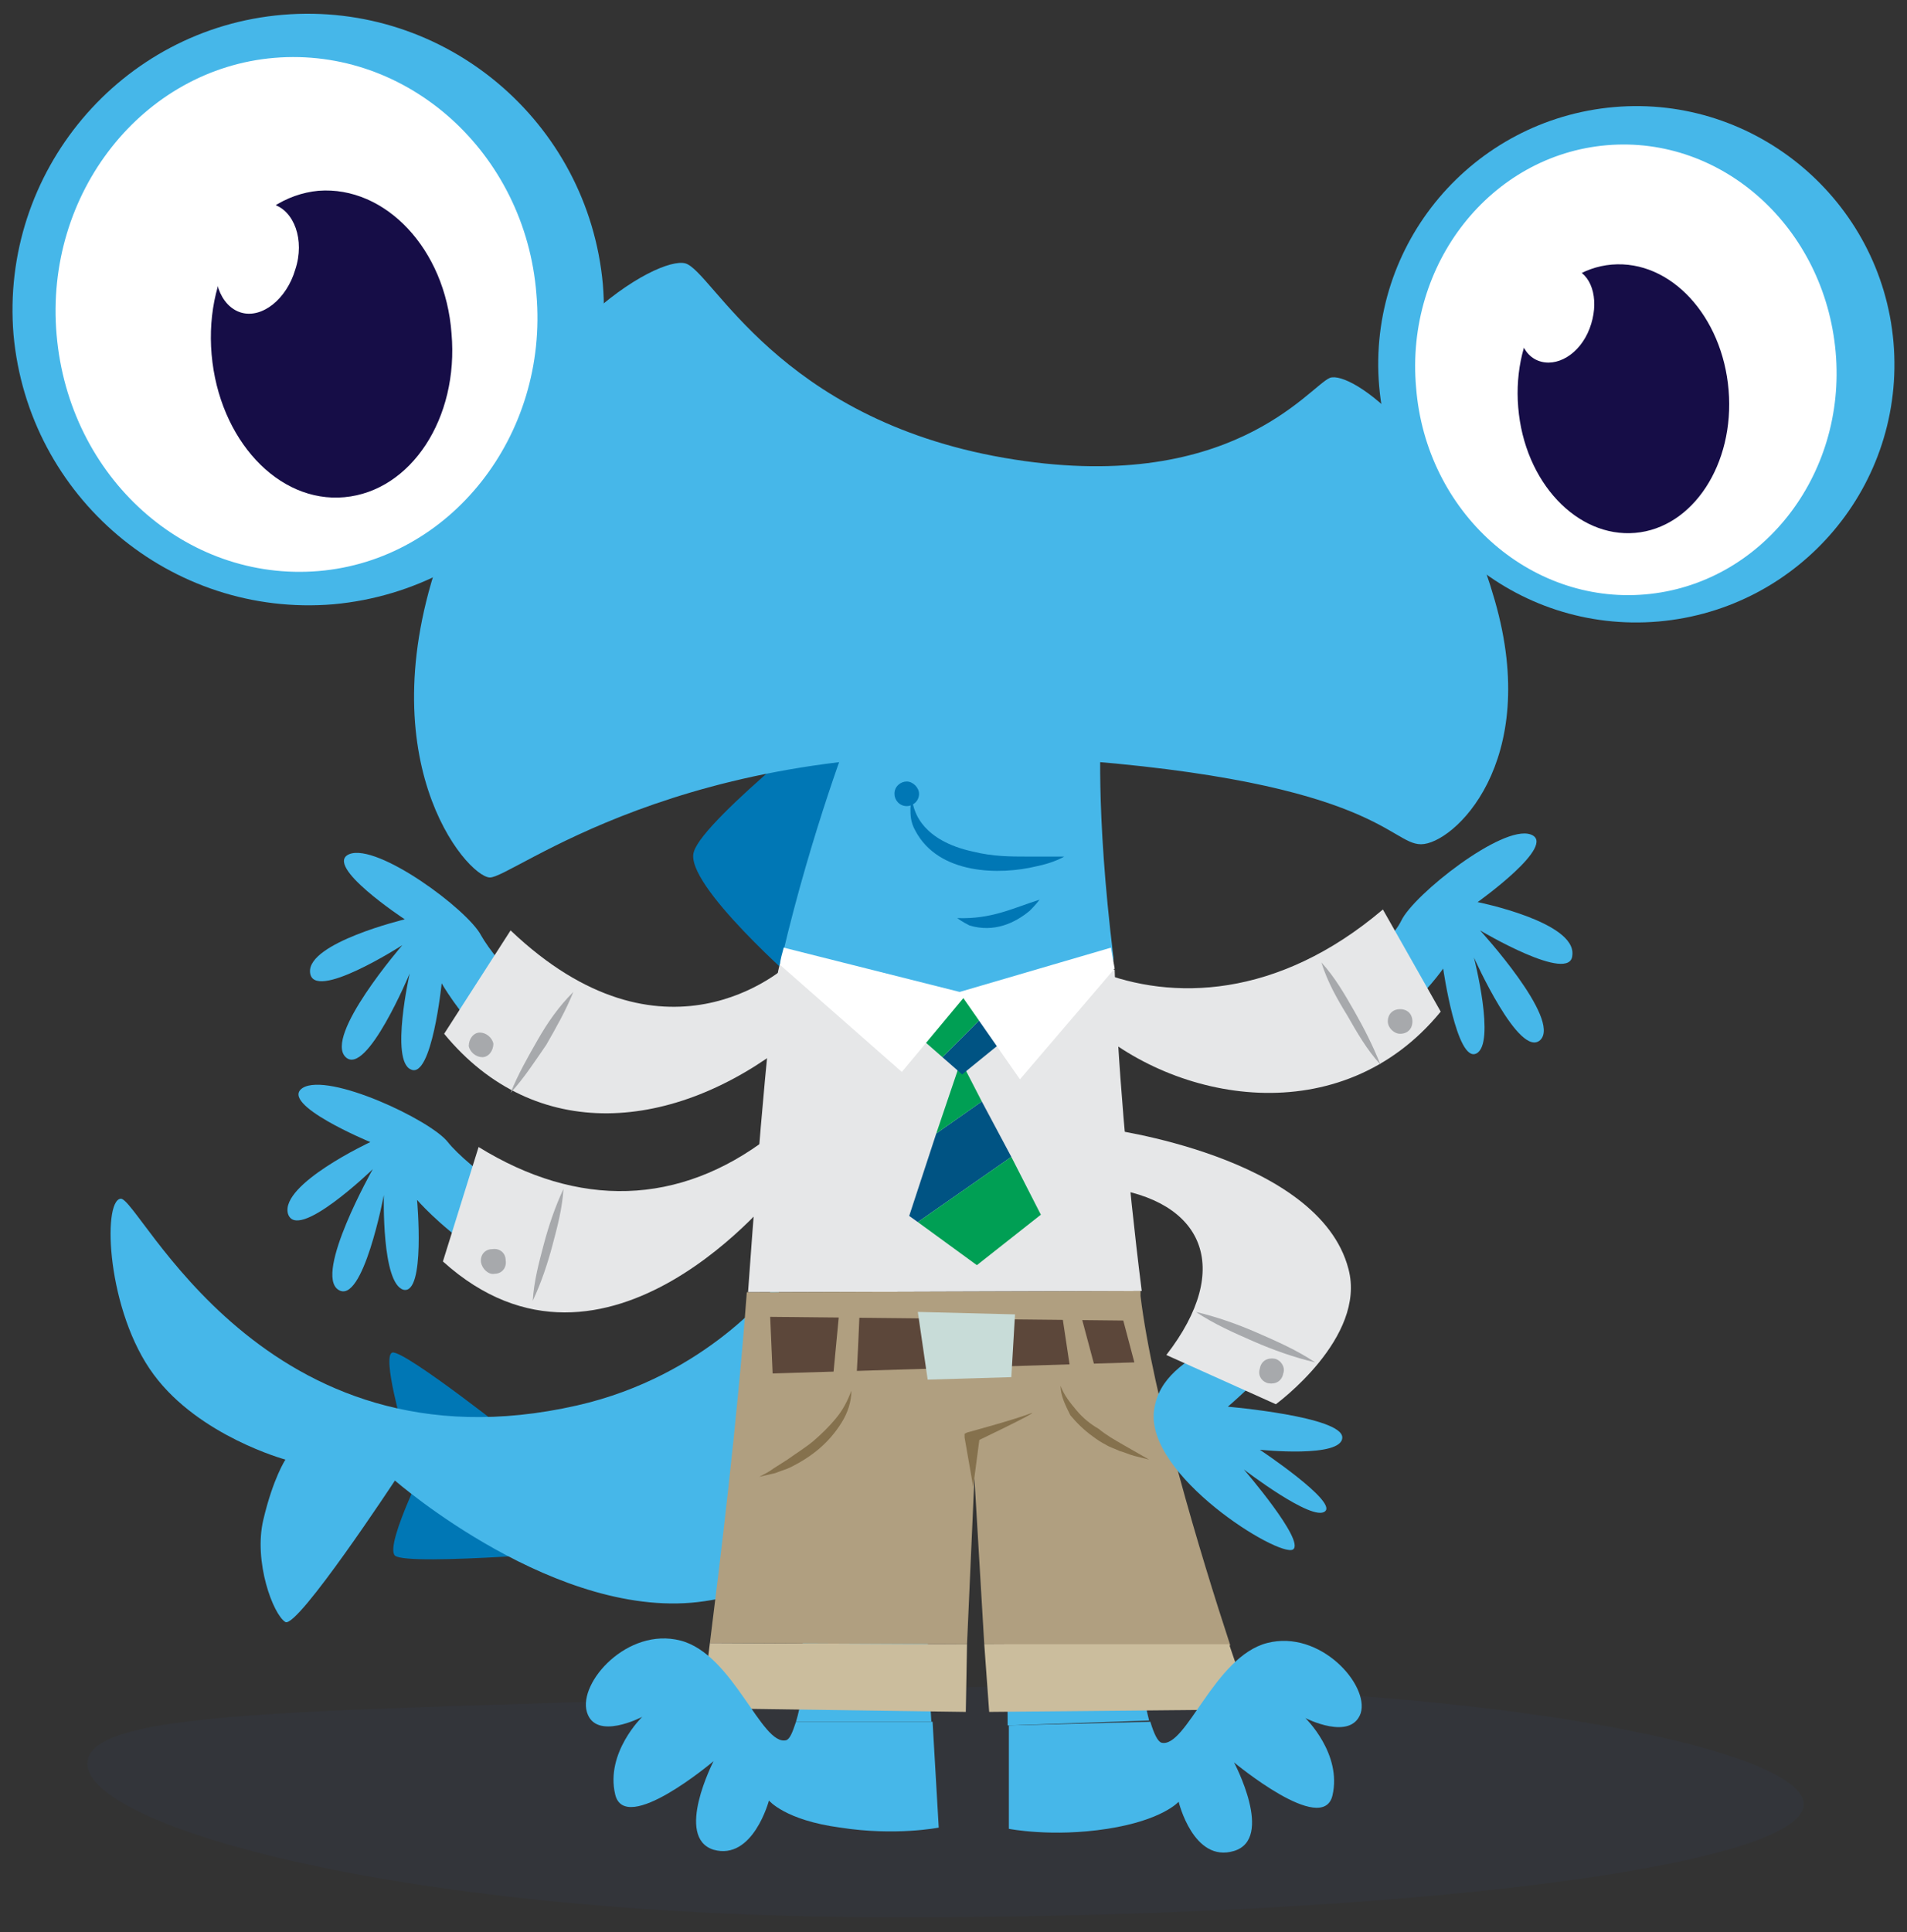 <?xml version="1.0" encoding="utf-8"?>
<!-- Generator: Adobe Illustrator 22.0.1, SVG Export Plug-In . SVG Version: 6.00 Build 0)  -->
<svg version="1.1" xmlns="http://www.w3.org/2000/svg" xmlns:xlink="http://www.w3.org/1999/xlink" x="0px" y="0px"
	 viewBox="0 0 155 157" style="enable-background:new 0 0 155 157;" xml:space="preserve" width="155" height="157" preserveAspectRatio="none">
<rect x="0" y="0" width="155" height="157" fill="#333333" stroke="none"/>
<style type="text/css">
	.st0{opacity:0.1;fill:#384E7D;}
	.st1{fill:#46B7E9;}
	.st2{fill:#0077B5;}
	.st3{fill:#FFFFFF;}
	.st4{fill:#160D47;}
	.st5{fill:#FFFDE7;}
	.st6{fill:#00659F;}
	.st7{fill:#C8DCD8;}
	.st8{fill:#726658;}
	.st9{fill:#3C2415;}
	.st10{fill:#E6E7E8;}
	.st11{fill:#A7A9AC;}
	.st12{fill:#CBBD9D;}
	.st13{fill:#B09F80;}
	.st14{fill:none;}
	.st15{fill:#005383;}
	.st16{fill:#009F54;}
	.st17{fill:#5C473A;}
	.st18{fill:#85714D;}
	.st19{opacity:0.1;}
	.st20{fill:#384E7D;}
	.st21{fill:#289048;}
	.st22{fill:#64B746;}
	.st23{fill:#006A3E;}
	.st24{fill:#BE1E2D;}
	.st25{fill:#790410;}
	.st26{fill:#0278B5;}
	.st27{fill:#48B6E8;}
	.st28{fill:#F0EBC2;}
	.st29{fill:#726659;}
	.st30{fill:#191348;}
	.st31{fill:#04679F;}
	.st32{fill:#D9D5B2;}
	.st33{fill:#3B2416;}
	.st34{fill:#C9DCD7;}
	.st35{opacity:0.1;fill:#010101;}
	.st36{fill:#FFFCE8;}
</style>
<g id="Alex_Cast_Shadow">
</g>
<g id="Alex_Right_Leg">
</g>
<g id="Alex_Left_Leg">
</g>
<g id="Alex_Tail">
</g>
<g id="Alex_Left_Arm_Upper">
</g>
<g id="Alex_Right_Arm_Lower">
</g>
<g id="Alex_Right_Arm_Upper">
</g>
<g id="Alex_Dorsal">
</g>
<g id="Alex_Head">
</g>
<g id="Alex_Mouth">
</g>
<g id="Alex_Right_Eye">
</g>
<g id="Alex_Left_Eye">
</g>
<g id="Alex_Left_Arm_Lower">
</g>
<g id="Alex_3rd_Grade_Shirt">
</g>
<g id="Alex_Shorts">
	<g>
		<path class="st0" d="M146.6,146.6c0,5.1-32.9,9.2-73.5,9.2s-66-7.4-66-12.5s24-4,66-6C113.6,135.5,146.6,141.5,146.6,146.6z"/>
		<path class="st1" d="M74.4,118.4l-7.4,0.2c0,0-0.8,16.3-2.3,21.3h11L74.4,118.4z"/>
		<path class="st1" d="M91.2,118.7l-9.4,0.3l0.1,21.2l11.5-0.4C92,134.5,91.2,118.7,91.2,118.7z"/>
		<path class="st1" d="M49.9,100.1c-5.6-0.3-12-5.4-13.5-7.3c-1.4-1.8-9.7-5.7-11.8-4.4c-2,1.3,5.5,4.4,5.5,4.4s-7.3,3.4-6.7,5.8
			c0.7,2.4,6.9-3.6,6.9-3.6s-4.8,8.5-2.8,9.8c2,1.3,3.7-7.7,3.7-7.7s-0.2,7.2,1.6,7.7c1.8,0.4,1.1-7.3,1.1-7.3s6.9,8,15.3,7.3
			c5.8-0.5,9.8-5.1,11.7-8l-0.7-2.3C58.4,96.4,54.1,100.3,49.9,100.1z"/>
		<path class="st10" d="M62.5,92.4C55.2,98,47,98.2,38.9,93.2l-2.9,9.3c13.3,12,27.3-5.9,27.3-5.9L62.5,92.4z"/>
		<path class="st11" d="M41.1,102.4c0.1,0.6-0.3,1.1-0.9,1.1c-0.5,0.1-1-0.4-1.1-0.9c-0.1-0.6,0.3-1.1,0.9-1.1
			C40.6,101.4,41.1,101.8,41.1,102.4z"/>
		<g>
			<path class="st11" d="M45.8,96.6c-0.1,1.6-0.5,3.1-0.9,4.6c-0.4,1.5-0.9,3-1.6,4.5c0.1-1.6,0.5-3.1,0.9-4.6
				C44.6,99.6,45.1,98.1,45.8,96.6z"/>
		</g>
		<g>
			<path class="st1" d="M62.7,81.8c-2.1,1.5-7.5,5-11.8,3.9c-5.4-1.4-10.7-7.7-11.8-9.7c-1.1-2.1-8.4-7.5-10.7-6.6
				c-2.2,0.9,4.5,5.3,4.5,5.3s-7.9,1.9-7.7,4.3c0.2,2.5,7.5-2.2,7.5-2.2s-6.4,7.4-4.6,9.1c1.7,1.6,5.2-6.8,5.2-6.8s-1.6,7.1,0.1,7.8
				c1.7,0.8,2.5-7,2.5-7s5.2,9.2,13.6,10.1c6.4,0.7,11.7-4.1,13.8-6.4L62.7,81.8z"/>
			<path class="st10" d="M64.4,78.1c-0.8,0.8-10.5,9.3-22.9-2.5l-5.4,8.4c7.4,9,18.7,8,28,0.7L64.4,78.1z"/>
			<path class="st11" d="M40.1,84.8c0,0.6-0.4,1.1-0.9,1.1c-0.5,0-1-0.4-1.1-0.9c0-0.6,0.4-1.1,0.9-1.1S40,84.3,40.1,84.8z"/>
			<g>
				<path class="st11" d="M46.6,80.6c-0.6,1.5-1.4,2.9-2.2,4.3c-0.9,1.3-1.8,2.7-2.9,3.9c0.6-1.5,1.4-2.9,2.2-4.3
					C44.5,83.1,45.4,81.8,46.6,80.6z"/>
			</g>
		</g>
		<path class="st2" d="M69.5,56.9c0,0-12.3,9.6-13.1,12.3c-0.9,2.6,8.8,11,8.8,11L69.5,56.9z"/>
		<path class="st1" d="M90.5,77.8c-1.5-12.2-1-18.6-1-18.6H69.2c0,0-3.2,8.2-5.6,18.4c-0.3,1.5,7.5,4,14.7,4.1
			C84.7,81.8,90.7,79.5,90.5,77.8z"/>
		<path class="st1" d="M74.4,117.4l-7.4,0.2c0,0-0.8,11-2,17.3h10.5L74.4,117.4z"/>
		<path class="st1" d="M94,116.4l-9.4,0.3l0.1,18.1h14.4C98,128.2,94,116.4,94,116.4z"/>
		<g>
			<path class="st2" d="M31.9,109.9c-0.9,0.2,0.9,6.4,0.9,6.4l9.5,0.9C42.4,117.2,32.9,109.7,31.9,109.9z"/>
			<path class="st2" d="M32.1,126.4c-0.9-0.9,3-8.5,3-8.5l14,8C49.2,125.9,33.1,127.3,32.1,126.4z"/>
			<path class="st1" d="M63,104.5c0,0-5.5,7.3-16.1,9.7c-25.5,5.8-35.6-17-37.1-16.8c-1.5,0.2-1.1,9.2,2.7,14.3
				c3.7,5,10.7,6.9,10.7,6.9s-1,1.5-1.8,4.9c-0.8,3.4,0.8,7.7,1.8,8.3c1,0.5,8.9-11.5,8.9-11.5s13.3,11.6,25.2,9.8
				c11.8-1.8,15.5-9.4,15.5-9.4L63,104.5z"/>
		</g>
		<path class="st10" d="M90.6,78.8l-3.7-0.1l-9.1,5.2L67,78.4l-3.6-0.1c-0.7,2.2-1.7,14.1-2.6,26.7l32-0.1
			C91.6,95.4,90.8,85.7,90.6,78.8z"/>
		<path class="st12" d="M57,138.8l21.5,0.3l0.1-5.5l-20.9-0.1C57.3,136.8,57,138.8,57,138.8z"/>
		<path class="st13" d="M92.7,105.3c0-0.1,0-0.2,0-0.4l-32,0.1c-0.8,10.8-2.2,22.1-3,28.5l20.9,0.1l0.6-13.5l0.8,13.5l20,0.1
			C97.6,126.4,93.7,113.5,92.7,105.3z"/>
		<path class="st12" d="M80,133.6l0.4,5.5l21.3-0.2c0,0-0.7-2.1-1.8-5.3L80,133.6z"/>
		<path class="st1" d="M55.7,21.4C57.9,22,63.2,34,81.6,37.2c18.4,3.2,24.8-5.8,26.5-6.5c1.7-0.6,9.6,4.8,13.4,18.1
			c3.8,13.2-3.4,19.8-6,19.8c-2.6,0-3.9-5.5-32-7.1c-28.1-1.6-41.9,9.9-43.7,9.8c-1.9-0.1-10.2-9.8-3.7-27.1
			C42.5,26.8,53.5,20.8,55.7,21.4z"/>
		<path class="st2" d="M74.1,65.1c0,0,0.1,0.2,0.2,0.6c0.1,0.2,0.6,2.6,4.8,3.5c1.6,0.4,3.1,0.4,4.3,0.4c1.9,0,3.1,0,3.1,0
			s-0.8,0.5-2.3,0.8c-2.9,0.7-7.9,0.7-9.8-2.9C74,66.8,74,66.2,74,65.7C74,65.3,74.1,65.1,74.1,65.1z"/>
		<path class="st2" d="M74.7,64.5c0,0.6-0.5,1-1,1c-0.6,0-1-0.5-1-1c0-0.6,0.5-1,1-1C74.2,63.5,74.7,64,74.7,64.5z"/>
		<path class="st2" d="M77.8,74.6c2.8,0.1,4.5-0.8,6.7-1.5c0,0-0.3,0.4-0.8,0.9c-1.2,1-2.9,1.8-4.9,1.2
			C78.2,74.9,77.8,74.6,77.8,74.6z"/>
		<path class="st1" d="M49,23.1c1.1,13.2-8.7,24.8-21.9,26c-13.2,1.1-24.8-8.7-26-21.9C0,14,9.8,2.3,23,1.2
			C36.2,0.1,47.8,9.9,49,23.1z"/>
		<path class="st3" d="M43.6,23.9c1,11.5-7,21.6-17.7,22.5C15.1,47.3,5.6,38.8,4.6,27.2c-1-11.5,7-21.6,17.7-22.5
			C33.1,3.8,42.7,12.4,43.6,23.9z"/>
		<path class="st4" d="M36.7,27.1c0.6,6.9-3.3,12.8-8.7,13.3c-5.4,0.5-10.2-4.7-10.8-11.6c-0.6-6.9,3.3-12.8,8.7-13.3
			C31.3,15.1,36.2,20.2,36.7,27.1z"/>
		<path class="st3" d="M24,21.9c-0.7,2.4-2.7,4-4.4,3.5c-1.7-0.5-2.6-2.9-1.8-5.3c0.7-2.4,2.7-4,4.4-3.5
			C23.9,17.1,24.8,19.5,24,21.9z"/>
		<path class="st1" d="M153.9,27.8c1,11.6-7.6,21.7-19.1,22.7c-11.6,1-21.7-7.6-22.7-19.1c-1-11.6,7.6-21.7,19.1-22.7
			C142.7,7.7,152.9,16.3,153.9,27.8z"/>
		<path class="st3" d="M149.2,28.6c0.9,10.1-6.1,18.9-15.5,19.7c-9.4,0.8-17.8-6.7-18.6-16.8c-0.9-10.1,6.1-18.9,15.5-19.7
			C140,11,148.3,18.5,149.2,28.6z"/>
		<path class="st4" d="M140.5,31.7c0.5,6-2.9,11.2-7.6,11.6c-4.7,0.4-9-4.1-9.5-10.2c-0.5-6,2.9-11.2,7.6-11.6
			C135.8,21.1,140,25.7,140.5,31.7z"/>
		<path class="st3" d="M129.2,26.7c-0.8,2.1-2.7,3.2-4.2,2.6c-1.5-0.6-2-2.8-1.1-4.8c0.8-2.1,2.7-3.2,4.2-2.6
			C129.5,22.5,130,24.6,129.2,26.7z"/>
		<line class="st14" x1="83" y1="81.3" x2="72.8" y2="88.3"/>
		<polygon class="st15" points="79.8,89.5 76.1,92.1 73.9,98.8 74.6,99.3 82.2,94 		"/>
		<polygon class="st16" points="78.1,86.2 76.1,92.1 79.8,89.5 		"/>
		<polygon class="st16" points="84.6,98.7 82.2,94 74.6,99.3 79.4,102.8 		"/>
		<polygon class="st15" points="81.4,84.7 79.8,82.7 76.6,85.9 78.2,87.3 		"/>
		<polygon class="st16" points="78.3,80.9 75,84.5 76.6,85.9 79.8,82.7 		"/>
		<polygon class="st17" points="62.6,107 91.3,107.3 92.2,110.7 62.8,111.6 		"/>
		<path class="st13" d="M68.3,105.7l-0.8,8.4c0,0,1.9-0.1,2-0.5c0.1-0.4,0.4-7.7,0.4-7.7L68.3,105.7z"/>
		<polygon class="st13" points="86.2,106 87.3,113.3 89.5,113 87.6,105.9 		"/>
		<polygon class="st7" points="74.6,106.6 82.5,106.8 82.2,111.9 75.4,112.1 		"/>
		<path class="st18" d="M79.6,117l-0.5,3.8l-0.7-4l0-0.3l0.2-0.1c0.7-0.2,3.7-1,5.3-1.6C84,114.9,79.6,117,79.6,117z"/>
		<g>
			<path class="st18" d="M69.2,113c0,0.9-0.3,1.8-0.8,2.6c-0.5,0.8-1.1,1.5-1.8,2.1c-0.7,0.6-1.5,1.1-2.3,1.5
				c-0.4,0.2-0.8,0.3-1.3,0.5c-0.4,0.1-0.9,0.2-1.3,0.3c0.4-0.2,0.8-0.4,1.2-0.7l1.1-0.7c0.7-0.5,1.5-1,2.1-1.5
				c0.7-0.6,1.3-1.2,1.8-1.8C68.5,114.6,68.9,113.8,69.2,113z"/>
		</g>
		<g>
			<path class="st18" d="M86.2,112.6c0.3,0.8,0.8,1.4,1.3,2c0.5,0.6,1.1,1.1,1.8,1.5c0.6,0.5,1.3,0.9,2,1.3c0.7,0.4,1.4,0.8,2.1,1.2
				c-0.4-0.1-0.8-0.2-1.2-0.3c-0.4-0.1-0.8-0.3-1.2-0.4c-0.4-0.2-0.8-0.3-1.1-0.5c-0.4-0.2-0.7-0.4-1.1-0.7
				c-0.7-0.5-1.3-1.1-1.8-1.7C86.6,114.2,86.2,113.4,86.2,112.6z"/>
		</g>
		<path class="st1" d="M120.1,73.3c0,0,6.6-4.7,4.3-5.5c-2.3-0.8-9.5,4.9-10.5,7c-1,2.1-6.5,6.9-11.9,8.4c-4,1.1-8.8-0.8-11-1.8
			l-0.7,2c2.3,1.9,7.2,5.1,13.3,4.2c8.4-1.2,13.7-8.9,13.7-8.9s1.1,7.7,2.7,6.9c1.6-0.8-0.2-7.8-0.2-7.8s3.7,8.3,5.4,6.7
			c1.7-1.7-4.9-8.9-4.9-8.9s7.4,4.4,7.5,2C128.1,74.9,120.1,73.3,120.1,73.3z"/>
		<path class="st10" d="M88.3,83c7.1,6.6,20.7,9.1,28.8-0.8l-4.7-8.3c-8.6,7.3-17.2,7.4-23.2,5L88.3,83z"/>
		<g>
			<path class="st11" d="M107.4,78.2c1.1,1.2,1.9,2.6,2.7,4c0.8,1.4,1.5,2.8,2.1,4.3c-1.1-1.2-1.9-2.6-2.7-4
				C108.7,81.2,107.9,79.8,107.4,78.2z"/>
		</g>
		<path class="st11" d="M114.8,83c0,0.6-0.4,1-1,1c-0.5,0-1-0.5-1-1c0-0.6,0.4-1,1-1C114.4,82,114.8,82.4,114.8,83z"/>
		<g>
			<path class="st1" d="M91.3,92.9c0,0,14.3,5.2,16.1,10.6c1.1,3.4-7.6,10.8-7.6,10.8s9.3,0.8,9.3,2.5c0,1.7-6.7,1-6.7,1
				s6.3,4.2,5.3,5c-1,0.9-6.6-3.4-6.6-3.4s5,5.8,4,6.5c-1.1,0.7-12-6-11.3-11.3c0.7-5.4,9.1-5.2,8.6-10.6
				c-0.3-3.6-11.1-8.1-11.1-8.1L91.3,92.9z"/>
			<path class="st10" d="M89.9,96.5c7.9,1,10.4,6.5,4.9,13.6l8.9,4c0,0,7.4-5.4,5.9-11c-2.4-9.2-19.8-11.4-19.8-11.4V96.5z"/>
			<path class="st11" d="M104.3,111.6c-0.1,0.6-0.6,0.9-1.2,0.8c-0.5-0.1-0.9-0.6-0.7-1.2c0.1-0.6,0.6-0.9,1.2-0.8
				C104.1,110.5,104.5,111.1,104.3,111.6z"/>
			<g>
				<path class="st11" d="M106.9,110.7c-1.7-0.4-3.4-1-5-1.7c-1.6-0.7-3.2-1.4-4.7-2.4c1.7,0.4,3.4,1,5,1.7
					C103.8,109,105.4,109.7,106.9,110.7z"/>
			</g>
		</g>
		<path class="st3" d="M73.3,87.1l5-6l4.6,6.6l7.7-9c-0.1-0.6-0.2-1.1-0.3-1.7L78,80.6L63.7,77c-0.1,0.4-0.3,1-0.3,1.4L73.3,87.1z"
			/>
		<path class="st1" d="M64.7,139.9c-0.3,0.9-0.5,1.4-0.8,1.5c-2,0.5-4.3-7-8.6-8.1c-4.3-1.1-8.3,3.4-7.6,5.8
			c0.7,2.4,4.5,0.4,4.5,0.4s-3,2.9-2.2,6.3c0.8,3.4,8-2.7,8-2.7s-3.2,6.2,0,7.2c3.2,0.9,4.5-4,4.5-4s1.3,1.6,5.8,2.2
			c4.5,0.7,8,0,8,0l-0.5-8.6H64.7z"/>
		<path class="st1" d="M103,133.5c-4.3,1.1-6.6,8.6-8.6,8.1c-0.3-0.1-0.6-0.7-0.9-1.7L82,140.2l0,8.4c0,0,3.5,0.7,8,0
			c4.5-0.7,5.8-2.2,5.8-2.2s1.2,5,4.5,4s0-7.2,0-7.2s7.2,6,8,2.7c0.8-3.4-2.2-6.3-2.2-6.3s3.7,1.9,4.5-0.4
			C111.3,136.9,107.3,132.4,103,133.5z"/>
	</g>
</g>
<g id="Alex_5th_Grade_Pants">
</g>
<g id="Alex_4th_Grade_Shirt">
</g>
<g id="Layer_20">
</g>
<g id="Alex_5th_Grade_Shirt">
</g>
<g id="labels">
</g>
</svg>
